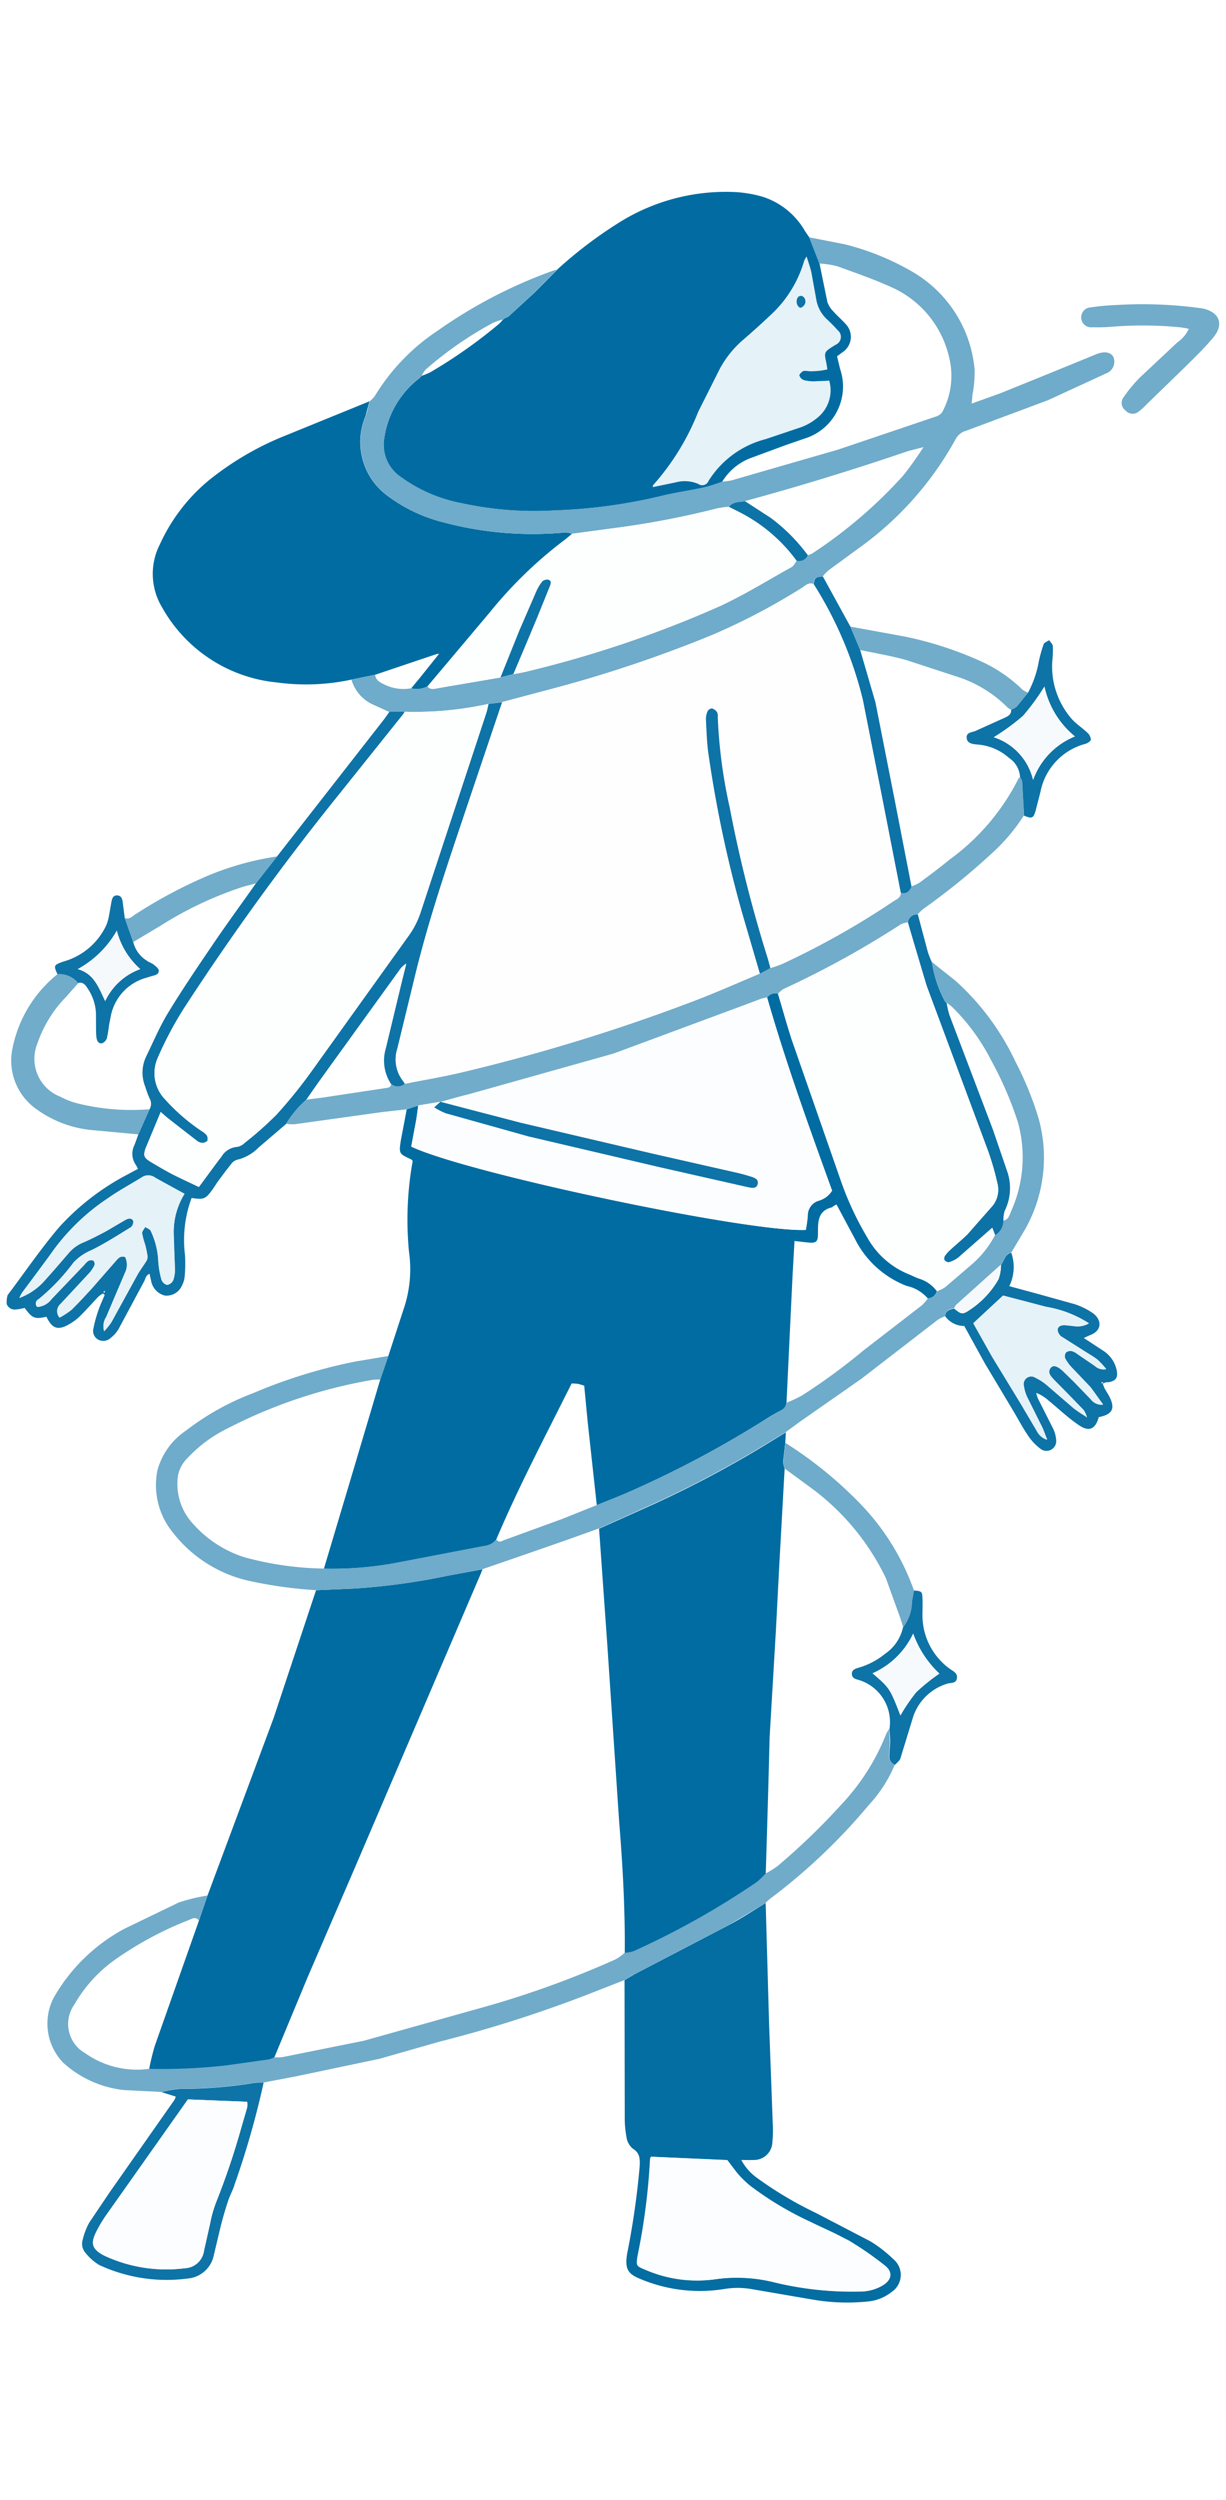 <?xml version="1.0" encoding="UTF-8"?> <svg xmlns="http://www.w3.org/2000/svg" xmlns:v="https://vecta.io/nano" width="78" height="159" style="mix-blend-mode:multiply"><path fill="#fff" d="M0 0h78v159H0z"></path><path d="M52.64 23.5l-.958.16a1.32 1.32 0 0 0-.416.094c-.118.068-.258.228-.235.3.043.124.206-.025.33 0 .204.053.414.075.624.066.24-.027.507.13.772.09a2.24 2.24 0 0 1-.824 2.425c-.302.243-.644.432-1 .56l-2.21.743a6.07 6.07 0 0 0-3.625 2.654.43.43 0 0 1-.653.2 2.21 2.21 0 0 0-1.444-.1l-1.446.3c0-.05-.008-.1.01-.117a15.67 15.67 0 0 0 2.876-4.677l1.377-2.738c.392-.722.917-1.362 1.548-1.888q.86-.743 1.685-1.523c1.013-.936 1.75-2.132 2.133-3.457a2 2 0 0 1 .149-.262l.305 1.03.307 1.69a2.21 2.21 0 0 0 .679 1.274l.69.7c.147.12.22.31.193.497s-.15.348-.324.423c-.034.023-.07.04-.105.063-.644.4-.64.4-.48 1.13l.052.377zm-1.268-4.355c-.15-.144-.24-.3-.357-.325-.21-.047-.32.11-.34.32-.018.232.16.48.308.413s.226-.23.388-.407z" fill="#e5f2f8"></path><path d="M24.705 86.24l.95-2.91c.42-1.2.546-2.482.363-3.74-.17-1.8-.113-3.595.172-5.37l.067-.39c-.058-.054-.08-.09-.117-.106-.75-.346-.766-.348-.64-1.19l.376-1.983.732-.24-.126.9-.32 1.71c3.564 1.693 21.45 5.462 25.1 5.3a8.39 8.39 0 0 0 .128-.889c-.016-.445.272-.844.7-.97a1.45 1.45 0 0 0 .846-.639c-1.465-4.05-2.94-8.12-4.133-12.284.16-.22.44-.315.7-.24.284.958.535 1.932.86 2.876l3.164 9.085c.436 1.234.994 2.42 1.664 3.545a5.32 5.32 0 0 0 2.613 2.317c.227.093.444.214.677.288a2.2 2.2 0 0 1 1.129.8.63.63 0 0 1-.586.464c-.35-.405-.823-.683-1.346-.793-1.426-.55-2.596-1.612-3.28-2.978l-1.178-2.2c-.065.035-.118.06-.168.09s-.1.087-.153.1c-.824.206-.86.854-.858 1.522v.123c0 .544-.1.634-.658.58-.272-.027-.545-.06-.835-.095l-.125 2.218q-.194 4.038-.384 8.075c-.025.228-.176.423-.4.506-.3.166-.607.336-.9.523a66.37 66.37 0 0 1-8.741 4.649c-.667.3-1.353.554-2.03.83l-.58-5.3-.22-2.3c-.177-.05-.292-.094-.4-.114a3.9 3.9 0 0 0-.4-.024c-1.64 3.292-3.363 6.542-4.8 9.933a1.08 1.08 0 0 1-.724.4l-5.746 1.1c-1.482.268-2.987.385-4.492.35q1.8-6.012 3.582-12.023z" fill="#016ca2"></path><path d="M35.445 17.15a27.18 27.18 0 0 1 3.9-2.969 12.77 12.77 0 0 1 7.169-1.975 7.64 7.64 0 0 1 2.046.32c1.12.37 2.066 1.14 2.652 2.166l.275.405.653 1.667.5 2.444a1.58 1.58 0 0 0 .39.608c.24.276.526.514.77.788a1.17 1.17 0 0 1-.213 1.807l-.333.25.193.8c.607 1.774-.308 3.71-2.065 4.365l-1.39.48-2.3.85c-.727.295-1.34.816-1.748 1.486a11.21 11.21 0 0 1-1.1.353l-2.93.59a33.52 33.52 0 0 1-6.592.879c-2.02.125-4.046-.034-6.02-.47a9.51 9.51 0 0 1-3.738-1.611c-.764-.485-1.204-1.346-1.15-2.25.16-1.625.99-3.11 2.29-4.1l.133-.142-.006.01c.187-.063.37-.14.547-.226 1.542-.902 3.005-1.933 4.374-3.08.086-.082.166-.17.24-.263l-.01.006.187-.133a.49.49 0 0 0 .165-.061L34 18.614l1.455-1.463zM52.64 23.5l-.058-.382c-.16-.728-.16-.728.48-1.13l.106-.063c.174-.075.297-.235.324-.423s-.046-.376-.193-.497a11.66 11.66 0 0 0-.689-.7 2.21 2.21 0 0 1-.679-1.274l-.307-1.69c-.068-.32-.184-.628-.305-1.03-.056.083-.106.17-.15.262a7.55 7.55 0 0 1-2.133 3.457q-.826.78-1.685 1.523a6.49 6.49 0 0 0-1.549 1.894l-1.377 2.738c-.675 1.716-1.65 3.3-2.876 4.677-.018.018-.006.066-.01.117l1.446-.3c.48-.13.988-.095 1.444.1a.43.43 0 0 0 .653-.2 6.06 6.06 0 0 1 3.629-2.651l2.21-.743a3.38 3.38 0 0 0 1.01-.559 2.24 2.24 0 0 0 .824-2.425c-.265.04-.673.023-.914.05-.23.007-.458-.018-.68-.073-.143-.046-.257-.154-.3-.294-.023-.067.12-.212.227-.274s.426.025.567 0c.336-.002.67-.042.997-.12z" fill="#026ca2"></path><path d="M50 91.082l-.04.683-.14 1.187a1.62 1.62 0 0 0 .1.447q-.172 3.088-.343 6.177l-.212 4.1-.4 6.8-.08 3.063q-.08 2.817-.168 5.635a5.42 5.42 0 0 1-.56.543 51.63 51.63 0 0 1-7.828 4.394 2.23 2.23 0 0 1-.582.111c.028-2.805-.13-5.6-.358-8.4l-.75-11.2-.525-7.4 2.626-1.177a68.76 68.76 0 0 0 7.923-4.132l1.338-.82zm-36.8 29.478l4.207-11.294 2.7-8.13 2.506-.112a42.62 42.62 0 0 0 5.928-.822l2.157-.4-.113.285q-3.994 9.327-7.988 18.65l-3.036 7.035-2.118 5.1a1.56 1.56 0 0 1-.332.134l-2.7.38a36.5 36.5 0 0 1-4.926.223 15.15 15.15 0 0 1 .359-1.483l2.807-7.962zm9.152-77.337a13.74 13.74 0 0 1-4.753.178 9.4 9.4 0 0 1-7.295-4.788 4.12 4.12 0 0 1-.132-3.994 11.41 11.41 0 0 1 3.1-4.06 18.93 18.93 0 0 1 4.96-2.887l5.272-2.15-.246.933c-.777 1.837-.172 3.967 1.455 5.12 1.038.764 2.214 1.32 3.464 1.636a22.07 22.07 0 0 0 7.811.651c.137.01.272.038.4.087l-.367.312c-1.787 1.336-3.4 2.887-4.808 4.62L27.2 43.653a1.51 1.51 0 0 1-1.039.124l.578-.7 1.2-1.5.03-.025-.02.034c-.06-.003-.12.002-.178.014q-1.95.654-3.9 1.313z" fill="#016ca1"></path><path d="M22.372 43.223l1.495-.315c.028.333.288.48.533.6.54.28 1.155.373 1.752.267.35.083.718.04 1.038-.124.19.25.46.147.678.112l3.975-.68.807-.2.72-.14a70.93 70.93 0 0 0 12.586-4.262c1.512-.715 2.946-1.6 4.408-2.418.137-.08.214-.262.32-.4a.6.6 0 0 0 .711-.353 1.31 1.31 0 0 0 .279-.109 29.68 29.68 0 0 0 5.787-4.953 22.19 22.19 0 0 0 1.3-1.824l.025-.044-.016.053-.99.252q-5.14 1.757-10.385 3.184c-.36.075-.764.02-1.03.36a7.15 7.15 0 0 0-.719.1 55.25 55.25 0 0 1-6.833 1.292l-2.407.326c-.128-.05-.263-.078-.4-.087a22.07 22.07 0 0 1-7.817-.647c-1.25-.316-2.426-.872-3.464-1.636a4.25 4.25 0 0 1-1.455-5.12c.107-.3.166-.622.246-.933.127-.1.24-.216.335-.346 1.01-1.66 2.373-3.076 3.994-4.147 2.252-1.588 4.707-2.867 7.3-3.8a2.8 2.8 0 0 1 .294-.08L33.99 18.61l-1.656 1.526c-.05.03-.107.05-.166.06l-.186.133.01-.006a3.84 3.84 0 0 0-.621.207c-1.538.826-2.977 1.824-4.29 2.974-.1.117-.186.247-.25.388l.005-.01-.133.142a5.88 5.88 0 0 0-2.289 4.1 2.49 2.49 0 0 0 1.15 2.249c1.115.8 2.4 1.35 3.737 1.61 1.975.437 4.002.595 6.02.47a33.4 33.4 0 0 0 6.592-.879c.96-.252 1.956-.38 2.93-.59a10.98 10.98 0 0 0 1.1-.353 4.52 4.52 0 0 0 .6-.08l6.772-1.955 6.217-2.1a.76.76 0 0 0 .423-.3 4.87 4.87 0 0 0 .433-3.458 6.46 6.46 0 0 0-3.469-4.378c-1.18-.554-2.422-.982-3.65-1.427a5.79 5.79 0 0 0-1.139-.173q-.328-.832-.653-1.667l2.274.446a16.41 16.41 0 0 1 4.357 1.78c2.224 1.317 3.676 3.625 3.9 6.2a7.72 7.72 0 0 1-.137 1.58l-.054.57 1.788-.643q3.07-1.236 6.13-2.494c.51-.208.923-.15 1.1.17.083.203.08.43-.01.63s-.26.352-.468.423L66.68 25.45 61.455 27.4c-.276.072-.5.256-.645.507a20.85 20.85 0 0 1-6.224 6.992L52.7 36.28c-.134.12-.256.25-.367.39-.456.034-.522.088-.59.48-.305-.13-.5.093-.72.23a40.99 40.99 0 0 1-5.689 2.992c-3.438 1.413-6.967 2.592-10.564 3.53l-2.835.753-.872.11c-1.748.386-3.537.554-5.326.5l-.982.01-.984-.448a2.5 2.5 0 0 1-1.411-1.603z" fill="#6fabca"></path><path d="M48.713 121.028l.217 7.67.234 6.377a7.85 7.85 0 0 1-.023 1.164 1.17 1.17 0 0 1-1.217 1.131c-.218.013-.437 0-.76 0a3.27 3.27 0 0 0 .959 1.11 23.57 23.57 0 0 0 3.732 2.232l3.53 1.837c.523.32 1.01.7 1.45 1.127a1.3 1.3 0 0 1-.08 2.068c-.433.35-.958.566-1.51.623-1.162.122-2.334.086-3.486-.108l-3.99-.685a5.25 5.25 0 0 0-1.639-.006 9.73 9.73 0 0 1-5.409-.639c-.826-.33-.965-.692-.823-1.59a51.12 51.12 0 0 0 .8-5.58c.02-.44.024-.828-.438-1.11-.217-.183-.36-.438-.4-.72a6.81 6.81 0 0 1-.113-1.341l-.013-8.654.623-.37 6.006-3.13c.806-.423 1.57-.93 2.35-1.404zm-7.3 16.136c-.026.055-.057.1-.057.126a40.71 40.71 0 0 1-.8 6.2c-.086.576-.088.628.43.836a8.27 8.27 0 0 0 4.5.635 9.8 9.8 0 0 1 3.827.208 21.09 21.09 0 0 0 5.477.57c.472-.01.934-.14 1.342-.378.594-.352.676-.855.14-1.274-.736-.584-1.5-1.12-2.317-1.6-.773-.453-1.6-.8-2.427-1.178a20.75 20.75 0 0 1-3.834-2.3c-.315-.26-.605-.55-.865-.864-.215-.24-.394-.515-.577-.76z" fill="#046da2"></path><path d="M30.717 99.79l-2.157.41a42.13 42.13 0 0 1-5.928.822l-2.506.112c-1.487-.088-2.965-.298-4.418-.626-1.864-.45-3.52-1.516-4.7-3.028a4.77 4.77 0 0 1-.991-3.975 4.45 4.45 0 0 1 1.828-2.53 16.5 16.5 0 0 1 4.268-2.376 33.16 33.16 0 0 1 6.483-2.006l2.113-.356-.515 1.5a3.81 3.81 0 0 0-.489.019 31.76 31.76 0 0 0-9.25 3.1 8.69 8.69 0 0 0-2.543 1.894c-.324.318-.534.732-.6 1.18a3.73 3.73 0 0 0 1.019 3.036 7.31 7.31 0 0 0 3.206 2.068c1.654.456 3.36.7 5.074.724a22.2 22.2 0 0 0 4.493-.35l5.746-1.1c.285-.033.545-.176.724-.4.17.25.368.086.543.024l3.61-1.313 2.26-.905 2.03-.83a66.4 66.4 0 0 0 8.741-4.649l.9-.523c.214-.083.364-.278.4-.506a9.12 9.12 0 0 0 .971-.459c1.36-.87 2.66-1.824 3.9-2.857l3.732-2.882a2.85 2.85 0 0 0 .379-.445.63.63 0 0 0 .586-.463 2.53 2.53 0 0 0 .531-.263l1.7-1.466c.596-.52 1.1-1.15 1.456-1.85a1.08 1.08 0 0 0 .526-.89c.32-.055.383-.35.48-.577.81-1.785.966-3.8.44-5.687a22.51 22.51 0 0 0-1.7-3.932c-.64-1.26-1.48-2.41-2.49-3.4-.105-.092-.217-.176-.336-.25l.01.01-.12-.132c-.422-.772-.704-1.613-.836-2.483l1.518 1.208a16.17 16.17 0 0 1 3.8 5.133 20.75 20.75 0 0 1 1.459 3.564c.696 2.447.356 5.073-.942 7.262l-.78 1.31c-.423.08-.433.514-.658.763q-1.43 1.284-2.86 2.57a.78.78 0 0 0-.116.208c-.28.065-.57.12-.56.507-.17.06-.333.138-.487.232l-4.85 3.745-3.914 2.733-.885.65-1.346.816a68.95 68.95 0 0 1-7.923 4.131L38.12 97.2l-2.077.745q-2.663.93-5.327 1.845z" fill="#6fabca"></path><path d="M24.772 45.27l.983-.01a1.22 1.22 0 0 1-.092.16l-4.065 5.08c-3.48 4.317-6.74 8.806-9.77 13.452-.7 1.064-1.29 2.184-1.8 3.35a2.39 2.39 0 0 0 .474 2.61 12.12 12.12 0 0 0 2.308 2.01 1.28 1.28 0 0 1 .332.265.42.42 0 0 1 .056.373.46.46 0 0 1-.356.129.63.63 0 0 1-.33-.149q-.948-.726-1.885-1.467c-.12-.093-.23-.2-.4-.35l-.964 2.317c-.174.445-.1.605.32.855s.84.5 1.278.734c.578.3 1.17.566 1.793.864l.443-.6c.328-.443.646-.9.99-1.328a1.27 1.27 0 0 1 1-.625.89.89 0 0 0 .479-.253 22.26 22.26 0 0 0 2.016-1.785 30.85 30.85 0 0 0 2.237-2.764l6.22-8.676c.33-.468.583-.983.753-1.53l4.164-12.637c.056-.17.08-.35.124-.527l.864-.106-2.37 7.025c-1.16 3.466-2.344 6.927-3.2 10.49l-1.1 4.524c-.23.713-.083 1.494.387 2.077.035.05.066.104.093.16-.246.213-.61.22-.864.018a2.7 2.7 0 0 1-.341-2.286l1.016-4.223.29-1.17c-.18.105-.335.25-.45.426q-2.51 3.474-5.018 6.95c-.31.428-.606.864-.91 1.3a6.34 6.34 0 0 0-1.278 1.532L16.44 72.99a2.8 2.8 0 0 1-1.372.772.73.73 0 0 0-.376.289c-.284.348-.55.71-.818 1.073-.12.165-.223.344-.343.51-.462.633-.55.67-1.342.555-.43 1.166-.573 2.418-.417 3.65.026.448.018.898-.023 1.345a1.57 1.57 0 0 1-.175.581 1.06 1.06 0 0 1-1.1.627 1.18 1.18 0 0 1-.86-.934l-.1-.448c-.245.1-.258.32-.345.485l-1.622 3.022c-.124.212-.286.398-.48.55a.69.69 0 0 1-.8.141.63.63 0 0 1-.32-.735 8.36 8.36 0 0 1 .305-1.118c.115-.34.27-.665.407-1l-.1-.088c-.107.05-.208.115-.3.2-.412.427-.8.88-1.226 1.29-.237.224-.507.4-.8.552-.565.278-.9.147-1.2-.414-.028-.052-.054-.1-.08-.154-.74.172-.906.1-1.383-.56a3.62 3.62 0 0 1-.54.1.55.55 0 0 1-.6-.338c-.02-.192-.001-.385.054-.57 0-.018.022-.034.034-.05 1.082-1.438 2.1-2.936 3.266-4.3a15.68 15.68 0 0 1 4.418-3.374c.178-.1.358-.194.573-.31-.04-.09-.084-.176-.135-.26-.252-.36-.29-.83-.1-1.225.093-.228.172-.46.257-.7l.712-1.6c.13-.21.134-.477.01-.692-.11-.242-.2-.49-.275-.745-.26-.632-.233-1.345.07-1.957.454-.933.86-1.9 1.4-2.78.88-1.444 1.83-2.848 2.782-4.247.9-1.33 1.852-2.63 2.78-3.945l1.342-1.713 6.8-8.707c.122-.16.235-.328.353-.493zM11.738 75.92c-.64-.347-1.278-.665-1.882-1.034-.254-.184-.597-.184-.85 0-.713.44-1.456.837-2.14 1.32a13.69 13.69 0 0 0-3.595 3.484c-.58.865-1.24 1.678-1.86 2.515-.067.11-.128.225-.182.343a3.94 3.94 0 0 0 1.609-1.1c.54-.588 1.058-1.2 1.573-1.8a2.42 2.42 0 0 1 .946-.653c.45-.19.885-.416 1.314-.65.45-.244.88-.522 1.325-.772.168-.094.39-.133.48.08a.44.44 0 0 1-.16.4c-.816.5-1.628 1.023-2.485 1.447a3.36 3.36 0 0 0-1.144.777c-.644.875-1.396 1.665-2.237 2.352a.3.3 0 0 0-.08.491 1.23 1.23 0 0 0 .912-.506l2.077-2.17c.072-.1.16-.185.26-.255a.38.38 0 0 1 .332-.008c.07.088.09.208.045.312-.092.182-.21.35-.348.5l-1.8 1.934a.61.61 0 0 0-.058.871 5.18 5.18 0 0 0 .772-.509c.443-.423.857-.88 1.268-1.334l1.536-1.757c.142-.16.3-.36.594-.25a1.11 1.11 0 0 1-.007.986l-1.2 2.824c-.175.268-.222.6-.13.907.164-.175.315-.362.452-.56L8.784 81c.146-.262.34-.5.5-.756.066-.096.1-.2.1-.327-.037-.262-.09-.52-.16-.776a4.57 4.57 0 0 1-.186-.706c-.01-.126.127-.264.2-.4.12.085.31.144.353.257a5.07 5.07 0 0 1 .468 1.767 5.54 5.54 0 0 0 .211 1.325.53.53 0 0 0 .36.337.52.52 0 0 0 .387-.3 1.89 1.89 0 0 0 .107-.719c-.012-.72-.068-1.43-.073-2.146a4.66 4.66 0 0 1 .688-2.626zm-5.15 6.258l.043.044c.016-.025.028-.052.038-.08 0-.01-.025-.027-.038-.04z" fill="#0e73a6"></path><path d="M48.713 121.028l-2.35 1.4-6.006 3.13c-.214.11-.415.247-.623.37l-2.157.844a81.27 81.27 0 0 1-9.611 3.073l-3.824 1.092-5.326 1.118-2.043.388c-.203-.008-.407-.001-.61.02a27.85 27.85 0 0 1-4.666.376 7.3 7.3 0 0 0-1.232.205l-2.384-.12a6.85 6.85 0 0 1-3.85-1.73c-1.07-1.1-1.32-2.756-.626-4.122a11.33 11.33 0 0 1 4.553-4.428l3.417-1.65a11.46 11.46 0 0 1 1.837-.444l-.56 1.585c-.214-.268-.447-.1-.663-.015a22.14 22.14 0 0 0-4.585 2.452 8.97 8.97 0 0 0-2.673 2.912c-.35.492-.475 1.108-.345 1.697s.503 1.095 1.028 1.394c1.182.838 2.638 1.195 4.074 1a36.52 36.52 0 0 0 4.925-.223l2.7-.38a1.55 1.55 0 0 0 .332-.133 2.9 2.9 0 0 0 .547-.014l5.16-1.038 7.844-2.2a60.79 60.79 0 0 0 8.169-2.976 3.36 3.36 0 0 0 .574-.415c.198-.012.393-.05.58-.11 2.732-1.234 5.35-2.704 7.828-4.393.2-.166.387-.348.56-.543.264-.136.517-.292.757-.467a42.47 42.47 0 0 0 4.048-3.9c1.226-1.3 2.193-2.803 2.848-4.458.056-.125.123-.245.2-.358l.053.81c0 .3-.05.594-.054.892-.024.25.132.48.372.553a8.6 8.6 0 0 1-1.642 2.557c-1.854 2.224-3.96 4.226-6.276 5.965-.103.077-.204.18-.31.273z" fill="#70abca"></path><path d="M18.206 71.47a6.53 6.53 0 0 1 1.278-1.532l1.086-.14q1.987-.3 3.97-.6c.168-.026.327-.045.355-.256.254.204.618.196.864-.017l3.238-.635c5.15-1.203 10.213-2.75 15.155-4.633 1.412-.535 2.79-1.154 4.185-1.734l.672-.358c.27-.08.534-.175.794-.283a50.9 50.9 0 0 0 7.037-3.969c.194-.133.458-.216.462-.522.364.09.56-.1.68-.412a2.87 2.87 0 0 0 .527-.248c.64-.474 1.278-.944 1.893-1.454 1.86-1.346 3.37-3.118 4.4-5.17.013-.032.06-.05.09-.08.045.086.122.17.13.256l.122 2.175a11.71 11.71 0 0 1-2.09 2.457 43.35 43.35 0 0 1-4.323 3.5 3.14 3.14 0 0 0-.342.335c-.316-.033-.6.195-.634.51-.153.02-.303.062-.444.125a59.33 59.33 0 0 1-7.462 4.112 1.66 1.66 0 0 0-.348.3c-.26-.073-.54.023-.7.24-.16.025-.315.064-.467.115-3.035 1.31-6.138 2.435-9.287 3.452-3.067.99-6.16 1.89-9.3 2.613-.57.13-1.13.3-1.7.46h-.03l-1.407.233-.732.24-1.507.167-5.624.783a2.7 2.7 0 0 1-.54-.032z" fill="#71acca"></path><path d="M63.683 80.436c.225-.25.24-.684.658-.763.24.697.195 1.462-.128 2.125l1.917.52 2.243.625a4.46 4.46 0 0 1 1.146.564c.56.392.646 1.1-.168 1.406-.1.04-.216.1-.4.18l1.22.8a1.94 1.94 0 0 1 .88 1.278c.08.45-.065.652-.507.732-.06.01-.125 0-.184.012-.065.02-.13.048-.2.08a3.03 3.03 0 0 0 .132.333l.252.42c.435.815.258 1.2-.64 1.38-.2.743-.6.96-1.242.523-.7-.466-1.3-1.048-1.952-1.58a2.53 2.53 0 0 0-.785-.487 2.26 2.26 0 0 0 .113.366l.94 1.86a2.02 2.02 0 0 1 .216.758.62.62 0 0 1-1 .57 3.34 3.34 0 0 1-.79-.839c-.356-.523-.65-1.088-.976-1.632L62.67 86.73l-1.323-2.4a1.49 1.49 0 0 1-1.2-.6c-.01-.387.28-.443.56-.507.46.382.532.394 1 .08a5.78 5.78 0 0 0 1.817-1.937 2.6 2.6 0 0 0 .161-.922zm5.4 9.65l.062.07-.02-.12a1.49 1.49 0 0 0-.186-.371l-1.068-1.1-.82-.827c-.168-.2-.44-.433-.2-.748.153-.192.4-.14.746.167.262.228.505.48.747.728l1.06 1.1c.182.242.478.37.78.34l-.8-1.108-1.185-1.244a2.68 2.68 0 0 1-.43-.591c-.044-.13-.02-.272.06-.38.1-.08.25-.108.383-.08a1.16 1.16 0 0 1 .372.207l1.066.724c.195.186.468.267.733.216a6.27 6.27 0 0 0-.528-.577c-.2-.162-.432-.3-.662-.442L67.533 85a.58.58 0 0 1-.24-.438c.018-.235.25-.3.47-.293.183.007.366.034.548.058.333.06.676-.001.97-.17-.823-.53-1.746-.887-2.712-1.047l-2.75-.72-1.892 1.758 1.2 2.122 1.82 2.984 1.028 1.743a1.14 1.14 0 0 0 .652.559l-.285-.728-.96-1.923c-.12-.236-.2-.5-.234-.753a.49.49 0 0 1 .749-.532 3.28 3.28 0 0 1 .719.468l1.716 1.487c.24.18.493.348.753.5zM70.14 87.9l-.075.04c.014.013.03.037.04.035a.38.38 0 0 0 .08-.036l-.04-.04zm-59.873 45.153a7.56 7.56 0 0 1 1.232-.205 27.8 27.8 0 0 0 4.666-.375 4.14 4.14 0 0 1 .609-.021 54.92 54.92 0 0 1-1.846 6.47c-.1.35-.292.676-.407 1.024q-.266.8-.48 1.64l-.438 1.844c-.16.8-.84 1.415-1.663 1.48a10.19 10.19 0 0 1-5.617-.855 3.22 3.22 0 0 1-.867-.757.88.88 0 0 1-.192-.865 4.36 4.36 0 0 1 .413-1.078l1.265-1.88q2.077-2.964 4.154-5.922a1.18 1.18 0 0 0 .086-.214zm1.7.466l-5.16 7.287a8.53 8.53 0 0 0-.639 1.045c-.358.7-.48 1.176.578 1.656a9.3 9.3 0 0 0 5.023.748 1.27 1.27 0 0 0 1.206-1.1l.388-1.728a7.93 7.93 0 0 1 .4-1.41c.588-1.48 1.1-2.988 1.534-4.52l.427-1.47a1.33 1.33 0 0 0 0-.359z" fill="#0e73a6"></path><path d="M9.512 70.546l-.712 1.6-2.92-.272a7.13 7.13 0 0 1-3.515-1.3A3.78 3.78 0 0 1 .81 66.6a8.07 8.07 0 0 1 2.847-4.644 1.51 1.51 0 0 1 1.32.57l-.76.86a7.85 7.85 0 0 0-1.845 3 2.58 2.58 0 0 0 1.448 3.355c.342.183.704.325 1.08.425a14.28 14.28 0 0 0 4.614.38zm66.12-49.63c-.18-.045-.365-.078-.55-.1a24.76 24.76 0 0 0-4.222-.046 10.67 10.67 0 0 1-1.348.042c-.232.033-.464-.064-.602-.253s-.162-.44-.06-.65.3-.35.546-.36a14.18 14.18 0 0 1 1.645-.151 27.29 27.29 0 0 1 5.26.19l.182.023c1.1.22 1.417 1.007.7 1.862-.5.6-1.08 1.17-1.646 1.73L72.9 25.764a3.32 3.32 0 0 1-.454.409.6.6 0 0 1-.836-.062c-.266-.2-.33-.56-.14-.826a9.03 9.03 0 0 1 1.048-1.272l2.368-2.222a2.21 2.21 0 0 0 .748-.876z" fill="#71acca"></path><path d="M57.762 58.662c.035-.316.318-.544.634-.5l.645 2.422c.07.2.154.417.248.618a7.53 7.53 0 0 0 .834 2.483l.12.132-.01-.01c.04.255.096.507.173.754l2.764 7.28.913 2.666a3.26 3.26 0 0 1-.165 2.506c-.06.207-.087.423-.08.64-.012.367-.2.703-.526.9l-.178-.462-2.153 1.89c-.175.136-.375.238-.588.3-.115.005-.225-.043-.3-.13-.036-.09-.026-.194.026-.277a2.38 2.38 0 0 1 .366-.407l1.05-.942 1.617-1.837a1.63 1.63 0 0 0 .3-1.454 17.31 17.31 0 0 0-.576-2l-3.89-10.455c-.487-1.326-.82-2.724-1.222-4.095z" fill="#0d72a6"></path><path d="M49.93 93.4a1.62 1.62 0 0 1-.1-.447l.14-1.187a25.7 25.7 0 0 1 4.661 3.767 15.2 15.2 0 0 1 3.515 5.619l-.127.713a2.69 2.69 0 0 1-.559 1.619l-.182-.58-.913-2.528a15.4 15.4 0 0 0-4.564-5.6L49.93 93.4z" fill="#6fabca"></path><path d="M65.15 51.863l-.122-2.175c-.025-.093-.07-.18-.13-.256a1.57 1.57 0 0 0-.7-1.227 3.4 3.4 0 0 0-2.046-.857c-.278-.027-.628-.063-.652-.423s.335-.34.568-.442l1.884-.85c.188-.09.41-.213.375-.5a1.18 1.18 0 0 0 .352-.189l.725-.892c.338-.63.572-1.312.692-2.018a9.52 9.52 0 0 1 .3-1.06c.043-.115.232-.174.354-.26.08.125.22.244.232.375.012.286.004.572-.024.856-.126 1.38.325 2.754 1.247 3.8.286.314.656.55.965.844.13.112.214.27.234.44 0 .1-.21.24-.35.278-1.46.387-2.573 1.576-2.86 3.06l-.306 1.186c-.144.497-.233.528-.74.32zm1.3-8.2a14.5 14.5 0 0 1-1.364 1.867c-.584.5-1.206.954-1.86 1.358a3.76 3.76 0 0 1 2.5 2.716c.455-1.257 1.422-2.263 2.66-2.768a5.64 5.64 0 0 1-1.94-3.173z" fill="#0e73a6"></path><path d="M57.99 56.377c-.12.314-.32.5-.682.412q-.623-3.2-1.247-6.38l-1.167-5.9c-.632-2.6-1.7-5.098-3.13-7.364.067-.4.133-.443.59-.48l1.745 3.178.625 1.488.974 3.342 1.23 6.236q.535 2.737 1.062 5.466z" fill="#0d72a6"></path><path d="M54.725 41.338l-.628-1.488 3.535.647a22.97 22.97 0 0 1 4.641 1.5 9.26 9.26 0 0 1 2.775 1.861 1.36 1.36 0 0 0 .36.193l-.725.892a1.13 1.13 0 0 1-.353.189c-.074-.028-.143-.067-.206-.115a7.95 7.95 0 0 0-3.036-1.917l-3.435-1.123c-.956-.267-1.95-.43-2.928-.64z" fill="#71acca"></path><path d="M57.462 103.483a2.68 2.68 0 0 0 .559-1.62l.127-.712c.48.042.52.062.54.46.018.346.005.695 0 1.043a4.2 4.2 0 0 0 1.693 3.445c.214.17.553.275.5.635s-.4.267-.64.352a3.29 3.29 0 0 0-2.149 2.112l-.807 2.636c-.05.152-.217.265-.33.4a.52.52 0 0 1-.372-.552c0-.3.052-.6.054-.893 0-.27-.034-.54-.053-.8a2.8 2.8 0 0 0-1.987-3.158c-.208-.052-.4-.13-.4-.384s.215-.315.4-.375a4.76 4.76 0 0 0 1.721-.9 2.74 2.74 0 0 0 1.133-1.677zm-1.947 2.936c1.1.945 1.1.945 1.772 2.68a11.02 11.02 0 0 1 1.008-1.481 12.58 12.58 0 0 1 1.469-1.18 6.5 6.5 0 0 1-1.667-2.544c-.53 1.125-1.446 2.02-2.582 2.526zM4.976 62.527c-.316-.4-.812-.614-1.32-.57-.26-.56-.23-.583.364-.8a4.28 4.28 0 0 0 2.726-2.28c.1-.226.157-.46.2-.7l.137-.784c.042-.2.08-.44.34-.446.282-.008.36.2.387.456l.125.97.54 1.534c.122.497.435.925.87 1.193.13.1.3.144.422.24s.32.24.332.374c.028.245-.213.305-.418.355l-.408.124a3.15 3.15 0 0 0-2.228 2.452l-.116.6c-.026.263-.07.524-.13.782-.047.146-.157.263-.3.32-.215.052-.324-.132-.356-.328a3.29 3.29 0 0 1-.032-.487l-.006-1.1a3.06 3.06 0 0 0-.55-1.6c-.125-.203-.283-.392-.58-.316zm3.95-.894c-.733-.646-1.254-1.5-1.493-2.447a6.37 6.37 0 0 1-2.487 2.447c1.038.288 1.323 1.15 1.747 2.032.445-.947 1.25-1.678 2.233-2.032z" fill="#0e73a6"></path><path d="M8.474 59.914l-.54-1.534c.283.125.462-.09.658-.215 1.452-.946 2.982-1.765 4.575-2.448a18.43 18.43 0 0 1 4.459-1.249l-1.342 1.714-.77.2a23.25 23.25 0 0 0-5.313 2.5l-1.728 1.032z" fill="#71acca"></path><path d="M26.61 70.3l1.407-.233-.388.348c.23.148.473.273.726.375l5.252 1.47 8.355 1.96 5.682 1.273c.233.052.48.1.56-.19s-.153-.4-.375-.467l-.884-.248-5.38-1.22-8.416-1.97-5.1-1.328 1.7-.458 9.3-2.613 9.29-3.446c.152-.05.308-.09.467-.115 1.193 4.164 2.668 8.234 4.133 12.284a1.5 1.5 0 0 1-.846.639c-.427.125-.715.524-.7.97-.025.3-.067.596-.128.89-3.647.16-21.532-3.607-25.1-5.3l.32-1.71c.053-.305.083-.608.125-.9z" fill="#fcfdfe"></path><path d="M57.758 58.66l1.22 4.108 3.89 10.455a17.34 17.34 0 0 1 .576 2 1.63 1.63 0 0 1-.3 1.454l-1.617 1.837c-.32.34-.7.624-1.05.942a2.39 2.39 0 0 0-.366.407c-.052.083-.062.186-.026.277.067.08.22.16.3.13a1.77 1.77 0 0 0 .588-.3l2.153-1.89.178.463c-.366.702-.86 1.33-1.456 1.85l-1.71 1.466a2.51 2.51 0 0 1-.531.263 2.2 2.2 0 0 0-1.129-.8c-.232-.074-.45-.2-.677-.288a5.28 5.28 0 0 1-2.613-2.317c-.67-1.124-1.228-2.31-1.664-3.545L50.36 66.1l-.86-2.876c.102-.115.22-.216.348-.3a59.31 59.31 0 0 0 7.462-4.112c.14-.07.292-.117.448-.14z" fill="#fdfefe"></path><path d="M32 20.333l.186-.133zm-5.288 3.697l.133-.142z" fill="#eaf3f7"></path><path d="M36.407 33.946l2.407-.326c2.303-.287 4.585-.718 6.833-1.292a7.14 7.14 0 0 1 .719-.1l.6.3a10.27 10.27 0 0 1 3.714 3.133c-.1.134-.18.32-.32.4l-4.408 2.418a71.13 71.13 0 0 1-12.585 4.258c-.24.06-.48.094-.72.14q.757-1.8 1.518-3.6l.81-1.98c.07-.17.115-.35-.07-.418-.147-.033-.3.01-.4.11a2.97 2.97 0 0 0-.4.684l-1.046 2.412-1.206 3-3.975.68c-.217.035-.49.137-.678-.112l4.038-4.774c1.406-1.732 3.02-3.283 4.808-4.62.137-.1.246-.2.37-.306z" fill="#fdfefe"></path><path d="M27.943 41.58l.02-.034-.03.025z" fill="#f5f9fb"></path><path d="M51.763 37.15c1.44 2.266 2.498 4.754 3.13 7.364l1.167 5.9q.625 3.2 1.247 6.38c0 .307-.268.4-.462.522-2.237 1.507-4.6 2.835-7.037 3.97-.26.108-.525.202-.794.283l-.164-.6a85.35 85.35 0 0 1-2.426-9.619c-.426-1.895-.68-3.824-.76-5.765.014-.103-.003-.207-.05-.3-.077-.1-.2-.19-.32-.228-.12.013-.223.083-.28.19a1.24 1.24 0 0 0-.1.533l.172 2.26c.493 3.398 1.21 6.76 2.143 10.065l1.12 3.813c-1.394.58-2.774 1.2-4.185 1.734-4.942 1.883-10.005 3.43-15.155 4.633-1.07.25-2.157.426-3.238.635a1.13 1.13 0 0 0-.093-.16 2.23 2.23 0 0 1-.386-2.077l1.1-4.524c.85-3.562 2.033-7.023 3.2-10.49q1.178-3.515 2.37-7.025l2.835-.753a82.4 82.4 0 0 0 10.568-3.525 40.99 40.99 0 0 0 5.689-2.992c.207-.13.406-.36.708-.23z" fill="#fefeff"></path><path d="M31.077 44.763l-.124.526-4.164 12.637a5.52 5.52 0 0 1-.753 1.529l-6.22 8.676a30.88 30.88 0 0 1-2.237 2.764c-.636.634-1.3 1.23-2.016 1.785-.13.133-.297.22-.48.253a1.26 1.26 0 0 0-1 .625l-.99 1.328-.443.6-1.793-.864-1.278-.734s-.5-.4-.32-.855l.964-2.317.4.35q.94.738 1.885 1.467a.63.63 0 0 0 .33.149.47.47 0 0 0 .356-.129c.04-.126.018-.264-.056-.373-.097-.105-.21-.194-.332-.265-.85-.57-1.627-1.245-2.308-2a2.39 2.39 0 0 1-.475-2.61 22.56 22.56 0 0 1 1.79-3.349 164.2 164.2 0 0 1 9.769-13.452l4.065-5.08c.035-.05.065-.104.092-.16a21.53 21.53 0 0 0 5.336-.491z" fill="#fdfefe"></path><path d="M31.843 43.08l1.207-3 1.046-2.412a2.97 2.97 0 0 1 .4-.684.46.46 0 0 1 .411-.111c.184.07.14.25.07.418l-.8 1.98q-.753 1.807-1.518 3.6zm15.554-11.206l1.633 1.06c.903.67 1.7 1.472 2.366 2.378a.6.6 0 0 1-.711.353 10.27 10.27 0 0 0-3.714-3.133l-.6-.3c.266-.342.666-.286 1.026-.358z" fill="#0e73a6"></path><path d="M58.77 28.44l.016-.053-.025.044zM41.423 137.16l4.852.214.577.76a6.34 6.34 0 0 0 .864.864 20.66 20.66 0 0 0 3.834 2.3l2.427 1.178c.807.48 1.58 1.016 2.317 1.6.535.42.453.922-.14 1.273a2.8 2.8 0 0 1-1.342.378c-1.843.05-3.684-.14-5.477-.57a9.8 9.8 0 0 0-3.826-.208c-1.53.213-3.1-.007-4.5-.635-.52-.208-.517-.26-.43-.836a40.07 40.07 0 0 0 .8-6.2c-.01-.026.02-.06.046-.117z" fill="#fcfdfe"></path><path d="M63.683 80.436a2.8 2.8 0 0 1-.16.924 5.77 5.77 0 0 1-1.816 1.937c-.466.313-.537.3-1-.08a.78.78 0 0 1 .116-.208q1.43-1.29 2.86-2.573z" fill="#f5f9fb"></path><path d="M60.24 63.81l-.12-.132z" fill="#f8fbfd"></path><path d="M11.738 75.92a4.61 4.61 0 0 0-.68 2.628l.073 2.146a1.89 1.89 0 0 1-.107.719c-.072.158-.216.27-.387.3a.54.54 0 0 1-.36-.337c-.123-.432-.194-.876-.21-1.325-.047-.613-.205-1.212-.468-1.767-.042-.113-.232-.173-.353-.257-.07.132-.207.27-.2.4.043.24.105.476.186.706.07.255.123.514.16.776.001.117-.034.23-.1.327l-.5.756-1.71 3.115a4.47 4.47 0 0 1-.452.559c-.093-.307-.046-.64.13-.907l1.2-2.824a1.11 1.11 0 0 0 .007-.987c-.3-.11-.452.09-.594.25l-1.536 1.757-1.268 1.334c-.24.193-.5.363-.772.51a.61.61 0 0 1 .058-.87l1.8-1.934c.14-.15.255-.318.347-.5.038-.105.022-.222-.045-.312-.107-.042-.227-.04-.332.008-.1.072-.186.158-.26.255l-2.077 2.17a1.23 1.23 0 0 1-.912.506c-.07-.07-.103-.17-.087-.266s.078-.18.167-.225a13.19 13.19 0 0 0 2.237-2.352c.323-.335.713-.6 1.144-.777.857-.424 1.67-.943 2.485-1.447.117-.098.178-.248.16-.4-.085-.2-.308-.172-.48-.08l-1.325.77-1.314.65a2.42 2.42 0 0 0-.952.653l-1.573 1.8a3.94 3.94 0 0 1-1.609 1.1 3.5 3.5 0 0 1 .182-.343l1.86-2.516c.972-1.374 2.19-2.555 3.595-3.484.684-.48 1.427-.88 2.14-1.32.255-.18.596-.18.85 0l1.882 1.035z" fill="#e5f2f8"></path><path d="M6.59 82.177l.043-.08c.014.013.04.03.038.04-.01.028-.022.055-.038.08z" fill="#fff"></path><path d="M28.047 70.08l5.1 1.33 8.416 1.97 5.38 1.22c.3.068.593.155.884.248.223.07.453.187.375.467s-.324.24-.56.2L41.96 74.23l-8.355-1.96-5.252-1.47a4.34 4.34 0 0 1-.726-.375l.388-.347zm20.3-8.157L47.228 58.1a78.18 78.18 0 0 1-2.143-10.065c-.117-.744-.13-1.5-.172-2.26a1.25 1.25 0 0 1 .1-.533c.056-.105.16-.176.28-.188a.59.59 0 0 1 .32.228.51.51 0 0 1 .05.3 32.28 32.28 0 0 0 .76 5.765 85.52 85.52 0 0 0 2.426 9.62l.164.6z" fill="#0e73a6"></path><path d="M69.077 90.087c-.26-.152-.5-.32-.75-.5L66.6 88.1c-.218-.187-.46-.344-.72-.468a.49.49 0 0 0-.749.532 2.35 2.35 0 0 0 .234.753l.958 1.923c.1.2.16.406.285.73-.283-.092-.518-.293-.652-.56l-1.028-1.743-1.82-2.984-1.19-2.122 1.892-1.757 2.75.72a7.17 7.17 0 0 1 2.712 1.047c-.294.168-.637.228-.97.17l-.548-.057c-.22-.008-.45.057-.47.292a.6.6 0 0 0 .24.438l1.66 1.05c.23.132.452.28.662.442a6.13 6.13 0 0 1 .528.577c-.265.05-.538-.03-.733-.216l-1.066-.724a1.12 1.12 0 0 0-.372-.207c-.133-.03-.273-.002-.382.08-.082.11-.105.252-.062.38.116.216.26.415.43.59l1.184 1.244c.275.32.495.682.8 1.108-.302.03-.598-.098-.78-.34l-1.06-1.1-.747-.728c-.356-.307-.593-.36-.746-.167-.25.315.023.544.19.748.247.3.546.55.82.827l1.068 1.1a1.48 1.48 0 0 1 .186.372.55.55 0 0 1-.039.048z" fill="#e5f2f8"></path><path d="M69.115 90.038l.022.12-.062-.07a.2.2 0 0 0 .04-.049z" fill="#f7fafc"></path><path d="M70.143 87.9l.042.04c-.025.015-.052.027-.08.036-.01 0-.026-.022-.04-.035z" fill="#fff"></path><path d="M11.962 133.518l3.765.152c.016.12.016.24 0 .36l-.426 1.47a46.68 46.68 0 0 1-1.534 4.52c-.177.456-.31.93-.4 1.4l-.388 1.73c-.084.6-.59 1.072-1.206 1.1a9.29 9.29 0 0 1-5.023-.748c-1.054-.48-.936-.954-.578-1.656.188-.364.4-.713.64-1.046l5.15-7.3z" fill="#fcfdfe"></path><path d="M66.448 43.662a5.63 5.63 0 0 0 1.939 3.171c-1.238.505-2.205 1.5-2.66 2.768a3.76 3.76 0 0 0-2.5-2.716 13.92 13.92 0 0 0 1.86-1.358 14.14 14.14 0 0 0 1.361-1.865zm-10.933 62.756a5.17 5.17 0 0 0 2.583-2.524 6.5 6.5 0 0 0 1.667 2.544 12.22 12.22 0 0 0-1.469 1.18 11.38 11.38 0 0 0-1.008 1.481c-.682-1.736-.682-1.736-1.773-2.68z" fill="#f7fafc"></path><path d="M8.925 61.633a3.94 3.94 0 0 0-2.233 2.035c-.424-.88-.71-1.744-1.747-2.032 1.04-.568 1.902-1.416 2.487-2.447a4.85 4.85 0 0 0 1.493 2.444z" fill="#f5f9fb"></path><path d="M51.103 18.87c.082.066.134.162.143.267s-.026.21-.096.288a.51.51 0 0 1-.16.133c-.15.07-.327-.18-.308-.413.018-.208.128-.363.34-.32.03.01.057.024.08.044z" fill="#0e73a6"></path></svg> 